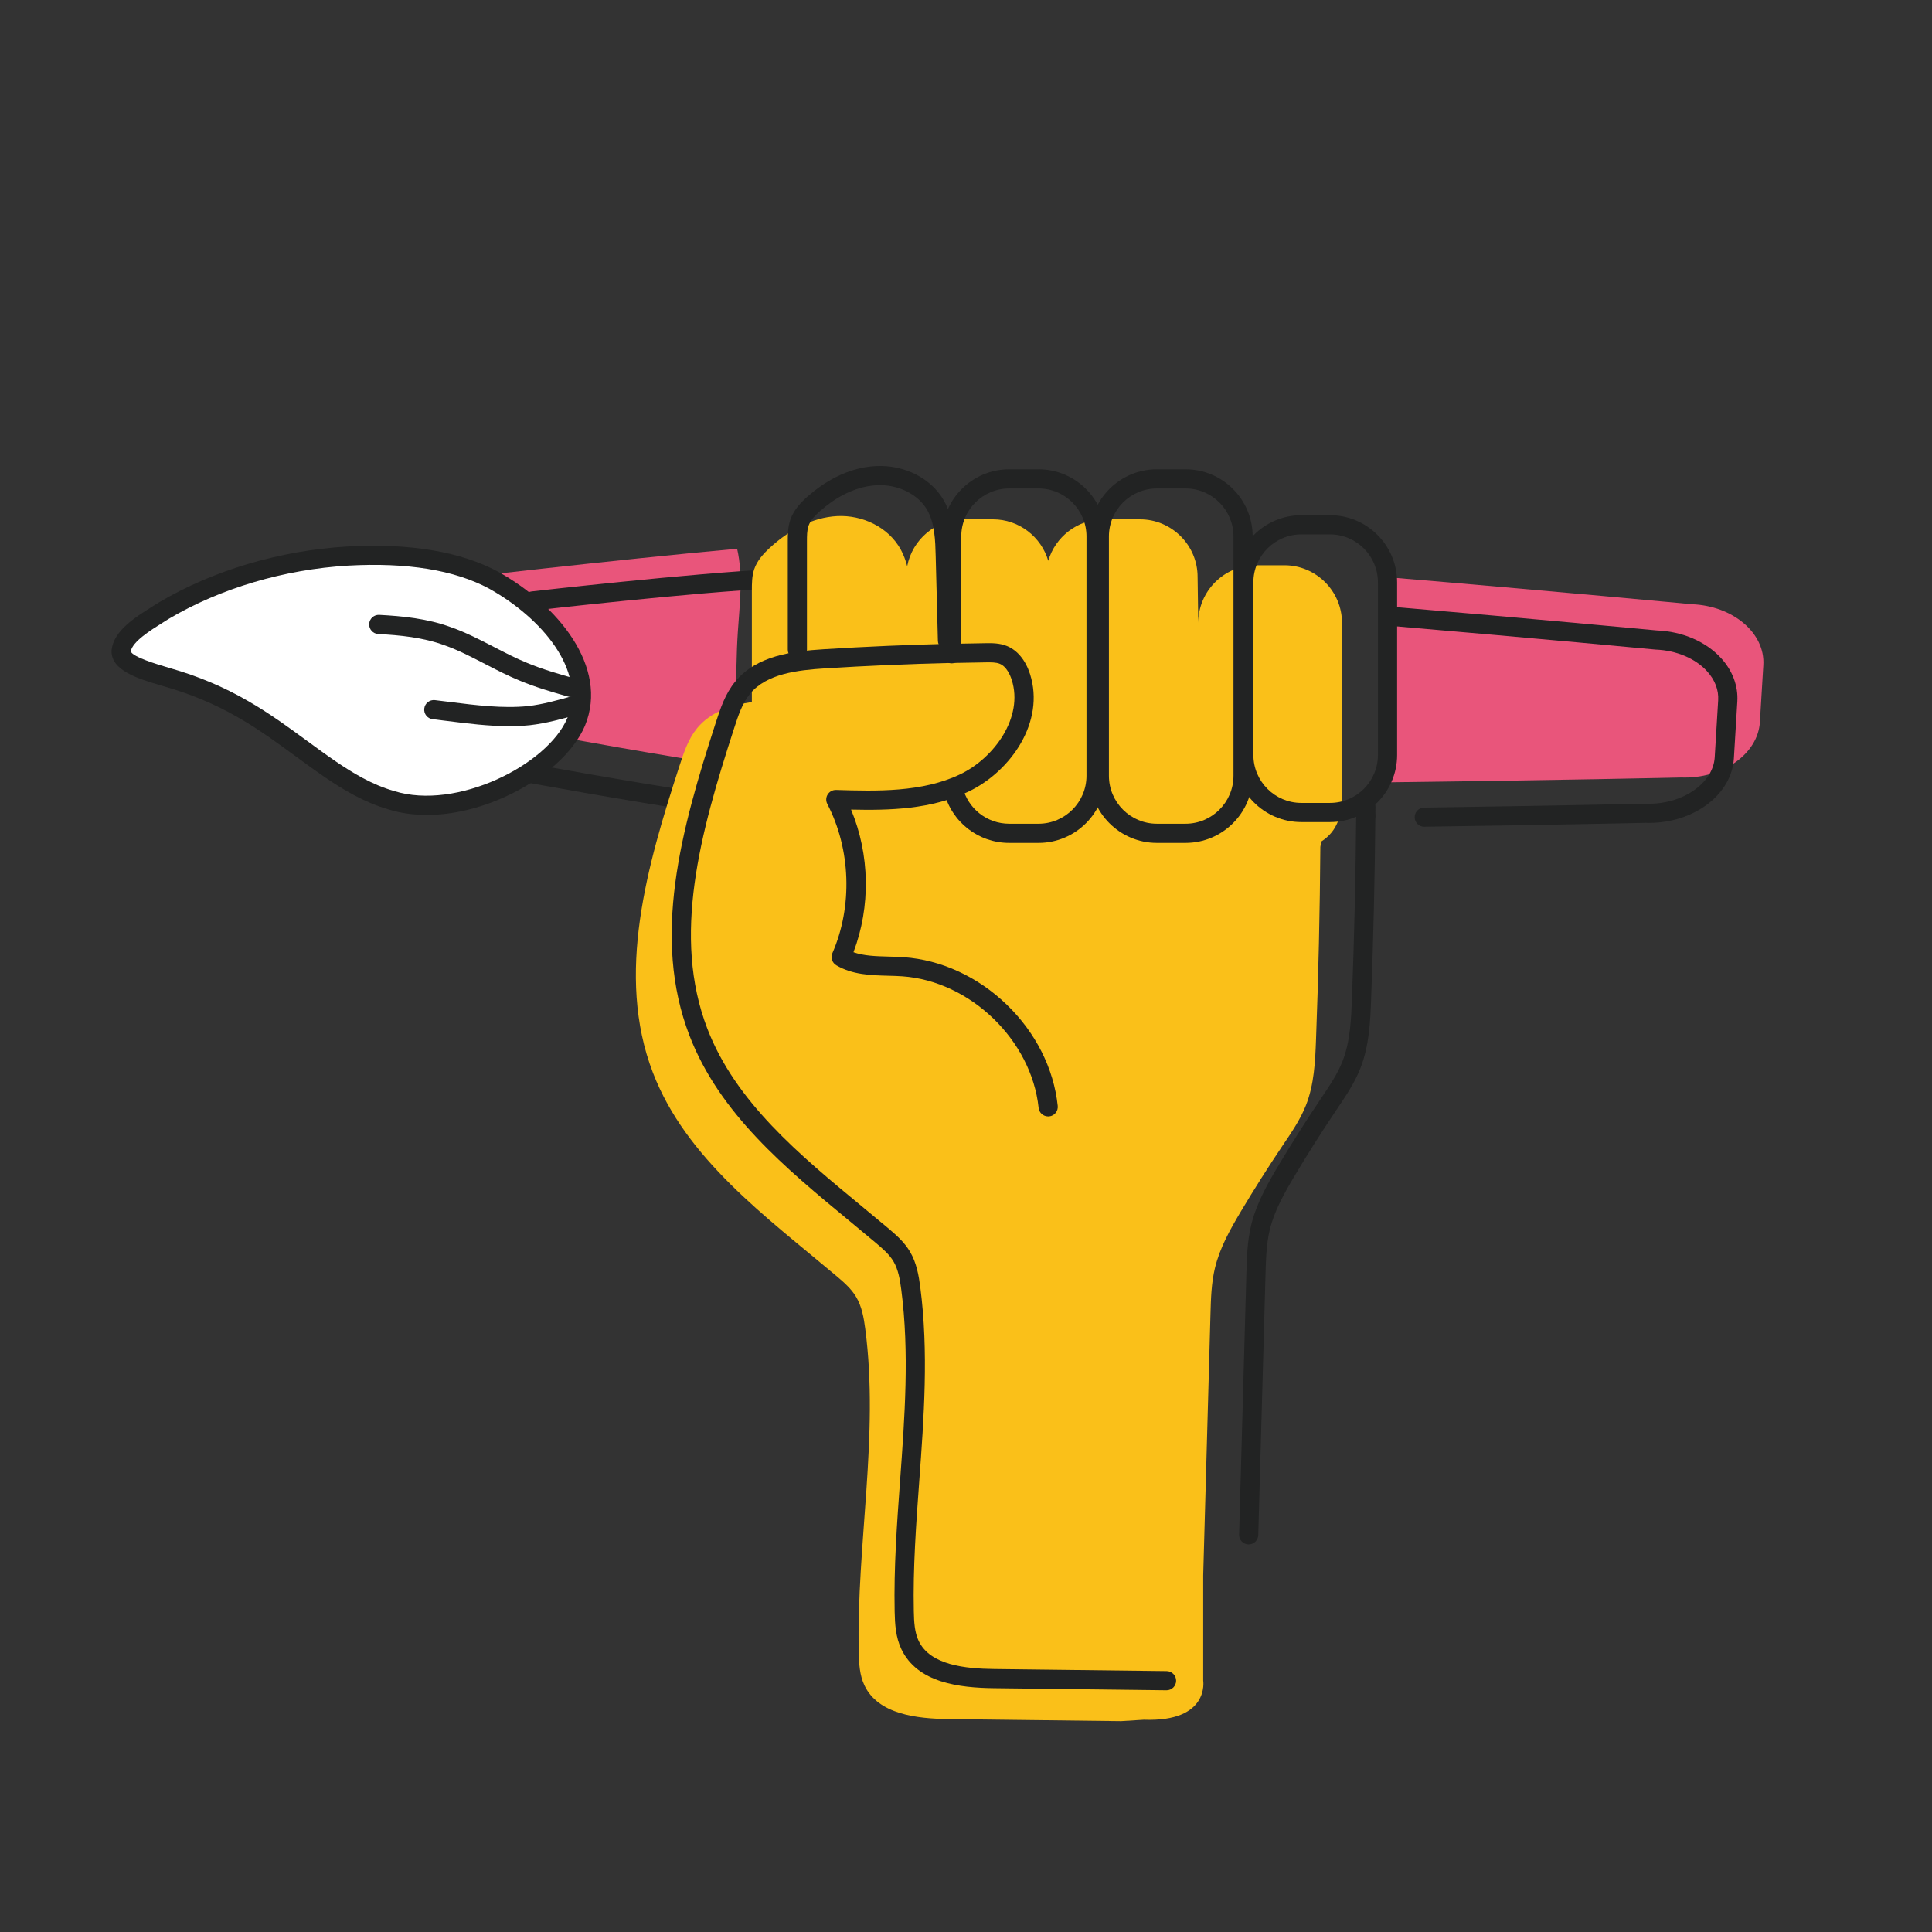 <?xml version="1.0" encoding="UTF-8"?><svg id="Capa_1" xmlns="http://www.w3.org/2000/svg" viewBox="0 0 800 800"><rect x="0" y="0" width="800" height="800" fill="#333333" stroke="none"/><defs><style>.cls-1{fill:#e9557b;}.cls-2{fill:#fff;}.cls-3{fill:#222323;}.cls-4{fill:#fac019;}</style></defs><path class="cls-1" d="M306.03,309.12c-.65-.77-1.07-1.8-1.07-3.1,0-3.29-.02-6.59-.04-9.88-.14-1.27-.3-2.54-.47-3.81-.14-1.09.04-1.99.43-2.7-.03-9.37.03-18.73.65-28.07.74-11.17,2.25-23.24-.3-34.34-49.8,4.49-121.97,12.91-121.97,12.91l48.95,65.09s40.47,7.47,74.16,12.54c-.07-2.88-.19-5.75-.36-8.62Z"/><path class="cls-1" d="M700.47,250.19s-56.62-5.38-126.22-11.21c1.87,17.91,3.05,36.39,1.35,54.42,3.26,9.65,3.15,21.93-1.53,30.55,67.68-.8,122.06-2.01,122.06-2.01,17.13.62,31.8-9.71,32.6-22.95l1.43-23.6c.8-13.24-12.56-24.58-29.69-25.2Z"/><path class="cls-3" d="M291.65,336.4c-.2,0-.4-.01-.6-.05-33.17-5.02-72.89-12.33-73.29-12.41-2.16-.4-3.58-2.47-3.19-4.63.4-2.16,2.47-3.59,4.63-3.18.4.07,39.99,7.37,73.03,12.36,2.17.33,3.66,2.35,3.33,4.52-.3,1.97-1.99,3.38-3.92,3.38Z"/><path class="cls-3" d="M328.25,340.95c-.09,0-.17,0-.26,0-7.66-.5-20.09-2.04-36.93-4.59-2.17-.33-3.66-2.35-3.33-4.52s2.36-3.66,4.52-3.33c16.62,2.51,28.82,4.03,36.26,4.51,2.19.14,3.85,2.03,3.71,4.22-.14,2.1-1.88,3.71-3.96,3.71Z"/><path class="cls-3" d="M589.76,342.35c-2.17,0-3.94-1.74-3.97-3.92-.03-2.19,1.72-4,3.92-4.03,52.21-.74,91.21-1.6,91.6-1.61.08,0,.16,0,.23,0,14.78.54,27.83-8.27,28.49-19.22l1.43-23.6c.26-4.26-1.33-8.41-4.59-12.01-4.83-5.32-12.78-8.67-21.27-8.98-.08,0-.16,0-.23-.02-.48-.05-48.78-4.62-110.08-9.85-2.19-.19-3.81-2.11-3.62-4.29.19-2.19,2.12-3.81,4.29-3.62,59.89,5.1,107.39,9.59,110.04,9.84,10.7.41,20.44,4.63,26.75,11.57,4.67,5.14,7.03,11.47,6.64,17.83l-1.43,23.6c-.91,14.98-16.5,26.7-35.1,26.71-.49,0-.99,0-1.49-.03-2.37.05-40.7.89-91.55,1.61-.02,0-.04,0-.06,0Z"/><path class="cls-3" d="M220.54,252.82c-1.99,0-3.71-1.49-3.94-3.52-.25-2.18,1.31-4.15,3.49-4.4.66-.08,66.55-7.61,100.75-9.25,2.2-.11,4.05,1.59,4.16,3.78.11,2.19-1.59,4.05-3.78,4.16-33.93,1.63-99.56,9.13-100.22,9.21-.15.02-.31.03-.46.03Z"/><path class="cls-3" d="M324.84,338.26c-.08,0-.16,0-.24,0-2.19-.13-3.86-2.01-3.73-4.2l5.71-94.4c.13-2.19,2.02-3.86,4.2-3.72,2.19.13,3.86,2.01,3.73,4.2l-5.71,94.4c-.13,2.11-1.88,3.73-3.96,3.73Z"/><path class="cls-2" d="M204.53,240.3c22.57,12.59,43.15,36.45,34.02,58.67-8.85,20.8-48.25,41.2-76.38,32.43-9.45-2.7-17.57-7.54-25.13-12.65-12.2-8.35-23.42-17.68-36.55-25.16-9.43-5.47-19.97-9.91-31.01-13.05-7.09-2.15-19.46-5.29-19.32-10.94.7-6.94,11.16-12.53,17.69-16.75,21.86-12.95,48.56-20.94,76.03-22.58,20.89-1.17,43.13.64,60.45,9.94l.2.11Z"/><path class="cls-3" d="M176.7,337.44c-5.57,0-10.87-.74-15.71-2.25-10.27-2.94-19-8.3-26.17-13.16-4.26-2.91-8.43-5.97-12.46-8.92-7.57-5.54-15.4-11.28-23.83-16.07-9.23-5.35-19.36-9.61-30.13-12.69-.66-.2-1.29-.39-1.95-.58-9.12-2.7-20.46-6.07-20.25-14.28,0-.1,0-.2.02-.3.81-8,9.74-13.58,16.91-18.06.9-.56,1.77-1.1,2.57-1.62.04-.03.09-.05.13-.08,22.38-13.26,50.01-21.47,77.82-23.13,25.95-1.46,46.99,2.05,62.56,10.41l.18.1s.05.03.08.04c24.26,13.53,45.79,39.22,35.76,63.64-4.75,11.17-17.07,22.15-32.98,29.4-10.94,4.99-22.2,7.56-32.54,7.56ZM54.15,269.73c.8,2.34,11.14,5.4,14.56,6.42.67.2,1.32.39,1.93.58,11.34,3.23,22.08,7.75,31.85,13.42,8.79,5.01,16.81,10.87,24.56,16.55,3.98,2.92,8.1,5.93,12.24,8.76,6.64,4.49,14.69,9.46,23.98,12.11,25.8,8.05,63.38-10.78,71.63-30.16,8.17-19.88-10.99-41.74-32.26-53.62l-.16-.09c-14.29-7.67-33.92-10.86-58.37-9.49-26.52,1.58-52.86,9.4-74.16,22-.82.53-1.69,1.07-2.61,1.64-4.99,3.12-12.49,7.8-13.19,11.87Z"/><path class="cls-4" d="M495.9,238.87c0-13.11-10.72-23.83-23.83-23.83h-15.14c-10.8,0-19.97,7.28-22.87,17.17-2.9-9.89-12.07-17.17-22.87-17.17h-12.13c-11.6,0-21.33,8.41-23.41,19.43-.61-2.37-1.44-4.66-2.61-6.82-5.13-9.47-16.04-14.48-26.4-13.95-10.35.53-20.06,5.91-27.85,13.11-2.71,2.5-5.31,5.36-6.51,8.94-.94,2.8-.95,5.83-.95,8.8,0,15.38,0,30.76,0,46.14-8.76,1.35-17.15,4.14-22.65,10.81-3.66,4.44-5.52,10.05-7.29,15.52-13.42,41.3-26.62,86.61-11.03,127.15,13.71,35.67,46.66,59.5,75.9,84.12,3.08,2.59,6.19,5.28,8.25,8.74,2.37,3.98,3.18,8.67,3.78,13.26,5.79,44.27-3.65,89.09-2.71,133.73.1,4.75.35,9.64,2.4,13.92,5.7,11.94,21.66,13.74,34.89,13.9,23.78.29,47.56.57,71.34.86l9.43-.59c27.38,1.01,24.58-16.22,24.58-16.22v-43.58c1-36.06,2.01-72.11,3.01-108.17.18-6.39.36-12.84,1.85-19.06,2.02-8.4,6.33-16.05,10.76-23.48,5.49-9.21,11.24-18.28,17.22-27.18,3.61-5.36,7.33-10.73,9.7-16.74,3.4-8.61,3.84-18.05,4.18-27.3,1-26.56,1.6-53.14,1.79-79.72l.41-2.22c6.58-4.25,8.55-10.7,8.55-19.07v-71.48c0-13.11-10.72-23.83-23.83-23.83h-11.86c-13.11,0-23.83,10.72-23.83,23.83"/><path class="cls-3" d="M434.01,462.28c-2.01,0-3.73-1.51-3.94-3.55-2.97-28.05-28.28-52.48-56.41-54.46-1.92-.14-3.87-.19-5.92-.24-7.26-.2-14.76-.4-21.44-4.33-1.73-1.02-2.43-3.17-1.63-5.01,8.45-19.36,7.64-43.04-2.1-61.79-.65-1.25-.59-2.75.16-3.94.75-1.19,2.04-1.9,3.48-1.86,16.69.5,35.62,1.07,51.42-6.5,14.09-6.76,26.24-23.62,21.31-39.07-.64-1.99-2.13-5.51-4.95-6.67-1.55-.64-3.63-.61-5.64-.59-4.73.06-9.55.15-14.34.26-.03,0-.06,0-.1,0-2.15,0-3.92-1.72-3.97-3.88-.05-2.19,1.69-4.01,3.88-4.06,4.82-.11,9.67-.2,14.43-.26,2.55-.03,5.71-.07,8.76,1.19,4.3,1.77,7.67,5.89,9.5,11.6,6.32,19.78-7.97,40.27-25.44,48.65-15.43,7.4-32.73,7.83-48.66,7.46,7.77,18.69,8.16,40.1,1,59.06,4.31,1.53,9.32,1.67,14.55,1.81,2.05.06,4.17.11,6.27.26,15.51,1.09,30.65,8.07,42.63,19.63,11.98,11.56,19.48,26.45,21.12,41.91.23,2.18-1.35,4.14-3.53,4.37-.14.02-.28.02-.42.02Z"/><path class="cls-3" d="M483.06,699.91h-.05l-71.34-.86c-14.38-.17-31.75-2.17-38.43-16.17-2.37-4.97-2.67-10.41-2.78-15.55-.38-18.29.97-36.81,2.28-54.72,1.89-25.89,3.85-52.66.46-78.58-.53-4.08-1.22-8.34-3.25-11.74-1.67-2.8-4.23-5.07-7.4-7.74-3.55-2.99-7.23-6.03-10.78-8.96-26.47-21.86-53.85-44.47-66.27-76.77-15.62-40.63-3.73-84.58,10.96-129.8,1.79-5.5,3.81-11.73,8.01-16.82,8.88-10.76,23.59-12.55,36.68-13.37,17.45-1.1,35.17-1.86,52.65-2.27,2.24-.06,4.01,1.68,4.06,3.88.05,2.19-1.69,4.01-3.88,4.06-17.38.41-34.99,1.17-52.33,2.26-11.43.72-24.2,2.18-31.06,10.5-3.24,3.92-4.94,9.16-6.58,14.22-14.23,43.81-25.79,86.29-11.1,124.5,11.67,30.35,38.23,52.28,63.91,73.49,3.57,2.95,7.26,6,10.84,9.01,3.62,3.05,6.81,5.89,9.11,9.75,2.8,4.7,3.69,10.09,4.3,14.78,3.49,26.72,1.51,53.9-.42,80.19-1.3,17.73-2.64,36.06-2.26,53.97.09,4.46.32,8.75,2.01,12.3,4.79,10.04,19.27,11.5,31.35,11.64l71.34.86c2.19.03,3.95,1.83,3.92,4.02-.03,2.18-1.8,3.92-3.97,3.92Z"/><path class="cls-3" d="M330.18,272.99c-2.19,0-3.97-1.78-3.97-3.97v-44.85c0-2.79,0-5.95,1.09-9.08,1.47-4.19,4.6-7.3,7.16-9.55,6.14-5.39,16.03-11.95,28.26-12.55,11.82-.58,22.86,5.04,28.14,14.31,4.13,7.25,4.35,15.86,4.53,22.78l.91,35.06c.06,2.19-1.67,4.02-3.87,4.07-2.19.07-4.02-1.67-4.07-3.87l-.91-35.06c-.16-6.34-.35-13.54-3.49-19.06-3.75-6.59-12.12-10.73-20.85-10.3-9.94.49-18.22,6.02-23.41,10.58-1.95,1.71-4.05,3.79-4.91,6.22-.65,1.85-.65,4.19-.65,6.45v44.85c0,2.19-1.77,3.97-3.96,3.97Z"/><path class="cls-3" d="M430.02,349.03h-12.13c-12.85,0-23.96-8.73-27.01-21.24-.52-2.13.79-4.28,2.92-4.8,2.13-.52,4.28.79,4.8,2.92,2.18,8.94,10.12,15.18,19.3,15.18h12.13c10.95,0,19.86-8.91,19.86-19.86v-99.11c0-10.95-8.91-19.86-19.86-19.86h-12.13c-10.95,0-19.86,8.91-19.86,19.86v48.59c0,2.19-1.78,3.97-3.97,3.97s-3.97-1.78-3.97-3.97v-48.59c0-15.33,12.47-27.8,27.8-27.8h12.13c15.33,0,27.8,12.47,27.8,27.8v99.11c0,15.33-12.47,27.8-27.8,27.8Z"/><path class="cls-3" d="M490.9,349.03h-11.86c-15.33,0-27.8-12.47-27.8-27.8v-99.11c0-15.33,12.47-27.8,27.8-27.8h11.86c15.33,0,27.8,12.47,27.8,27.8v99.11c0,15.33-12.47,27.8-27.8,27.8ZM479.04,202.26c-10.95,0-19.86,8.91-19.86,19.86v99.11c0,10.95,8.91,19.86,19.86,19.86h11.86c10.95,0,19.86-8.91,19.86-19.86v-99.11c0-10.95-8.91-19.86-19.86-19.86h-11.86Z"/><path class="cls-3" d="M550.72,340.41h-11.85c-15.33,0-27.8-12.47-27.8-27.8v-71.48c0-15.33,12.47-27.8,27.8-27.8h11.85c15.33,0,27.8,12.47,27.8,27.8v71.48c0,15.33-12.47,27.8-27.8,27.8ZM538.86,221.27c-10.95,0-19.86,8.91-19.86,19.86v71.48c0,10.95,8.91,19.86,19.86,19.86h11.85c10.95,0,19.86-8.91,19.86-19.86v-71.48c0-10.95-8.91-19.86-19.86-19.86h-11.85Z"/><path class="cls-3" d="M517.06,639.52s-.07,0-.11,0c-2.19-.06-3.92-1.89-3.86-4.08l3.01-108.17c.18-6.51.37-13.23,1.96-19.88,2.14-8.93,6.71-17.04,11.21-24.59,5.5-9.23,11.34-18.44,17.33-27.36l.67-1c3.38-5.01,6.56-9.75,8.63-14.98,3.24-8.21,3.59-17.66,3.91-25.99.95-25.08,1.54-50.5,1.75-75.55.02-2.18,1.79-3.94,3.97-3.94h.04c2.19.02,3.95,1.81,3.94,4.01-.22,25.13-.81,50.63-1.76,75.78-.34,8.97-.72,19.14-4.46,28.61-2.38,6.04-5.97,11.36-9.43,16.5l-.67.99c-5.92,8.8-11.67,17.88-17.1,27-4.36,7.31-8.42,14.52-10.31,22.37-1.4,5.84-1.58,12.14-1.75,18.24l-3.01,108.17c-.06,2.15-1.83,3.86-3.97,3.86Z"/><path class="cls-3" d="M565.55,341.93h-.03c-2.19-.02-3.96-1.81-3.94-4.01l.03-4.05c.02-2.19,1.82-3.98,4-3.94,2.19.02,3.96,1.81,3.94,4l-.03,4.06c-.02,2.18-1.79,3.94-3.97,3.94Z"/><path class="cls-3" d="M236.4,288.61c-.36,0-.72-.05-1.08-.15-6.53-1.84-13.47-3.86-20.09-6.62-4.89-1.99-9.68-4.47-14.32-6.87-5.76-2.98-11.19-5.8-16.88-7.79-8.92-3.28-18.44-4.17-27.41-4.65-2.19-.12-3.87-1.99-3.75-4.18.12-2.19,2-3.88,4.18-3.75,9.59.51,19.82,1.48,29.67,5.1,6.16,2.15,12.1,5.23,17.85,8.21,4.48,2.32,9.11,4.72,13.69,6.58,6.24,2.6,12.91,4.55,19.21,6.32,2.11.59,3.34,2.79,2.75,4.9-.49,1.75-2.09,2.9-3.82,2.9Z"/><path class="cls-3" d="M210.84,300.69c-8.55,0-17.13-1.08-25.49-2.13-2.08-.26-4.14-.52-6.19-.76-2.18-.26-3.74-2.23-3.48-4.41.26-2.18,2.21-3.73,4.41-3.48,2.07.24,4.16.51,6.26.77,10.72,1.35,21.82,2.74,32.2,1.71,6.18-.7,12.48-2.48,18.57-4.19l.77-.22c2.11-.59,4.3.64,4.9,2.75.59,2.11-.64,4.3-2.75,4.9l-.77.22c-6.4,1.8-13.01,3.66-19.88,4.44-2.83.28-5.68.4-8.53.4Z"/></svg>